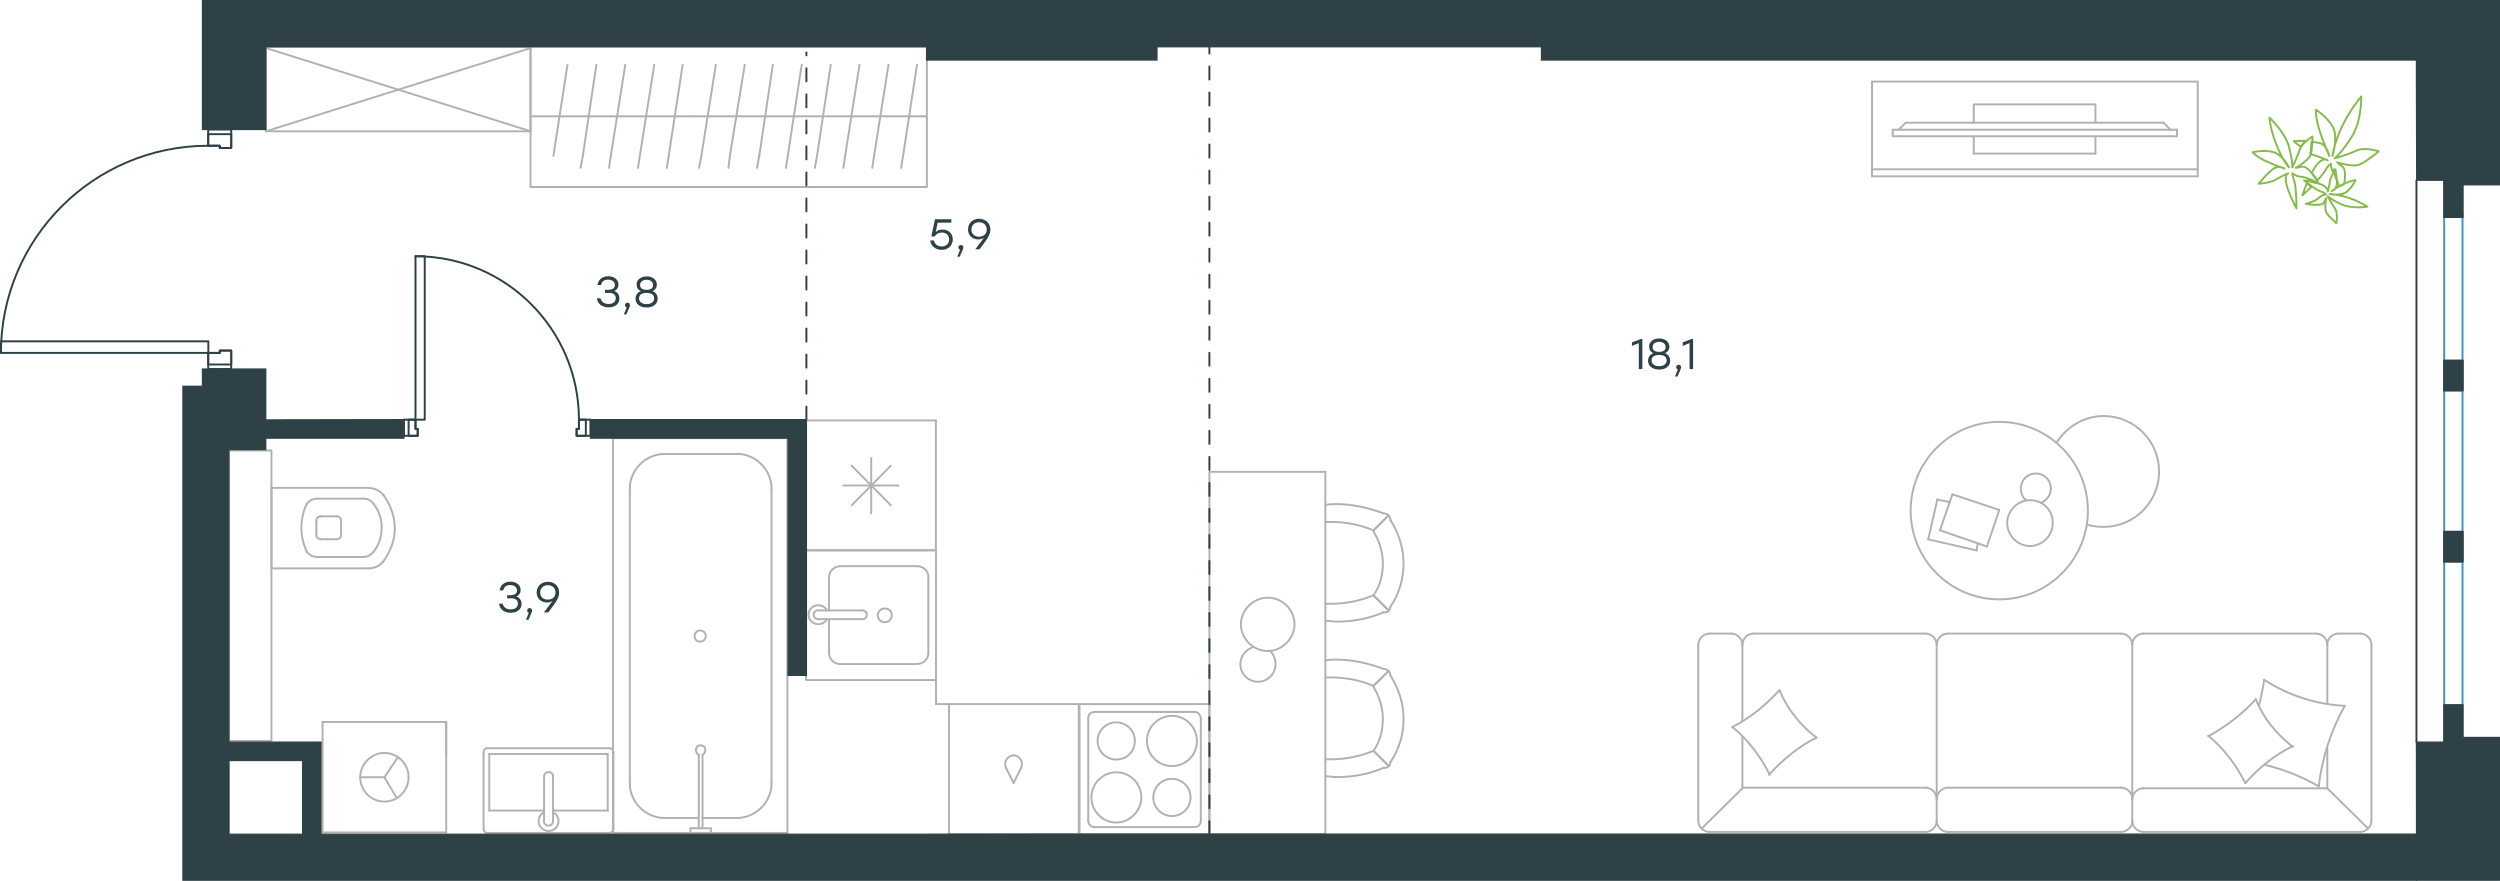 <?xml version="1.0" encoding="utf-8"?>
<!-- Generator: Adobe Illustrator 26.5.0, SVG Export Plug-In . SVG Version: 6.00 Build 0)  -->
<svg version="1.1" id="Слой_1" xmlns="http://www.w3.org/2000/svg" xmlns:xlink="http://www.w3.org/1999/xlink" x="0px" y="0px"
	 viewBox="0 0 1921.2 676.9" style="enable-background:new 0 0 1921.2 676.9;" xml:space="preserve">
<style type="text/css">
	.st0{fill:none;stroke:#B2B1B0;stroke-width:1.5;stroke-linecap:round;stroke-linejoin:round;stroke-miterlimit:22.926;}
	.st1{fill:none;stroke:#3C93D0;stroke-width:1.5;stroke-linecap:round;stroke-linejoin:round;stroke-miterlimit:22.926;}
	.st2{fill:none;stroke:#2D4146;stroke-width:1.5;stroke-linecap:round;stroke-linejoin:round;stroke-miterlimit:22.926;}
	
		.st3{fill:none;stroke:#2D4146;stroke-width:1.5;stroke-linecap:round;stroke-linejoin:round;stroke-miterlimit:22.926;stroke-dasharray:10,0,0,0,0;}
	.st4{fill:none;stroke:#2D4146;stroke-width:1.5;stroke-linecap:round;stroke-linejoin:round;stroke-miterlimit:10;}
	.st5{fill:#2D4146;stroke:#2D4146;stroke-miterlimit:10;}
	.st6{fill:none;stroke:#84BC4A;stroke-width:1.5;stroke-linecap:round;stroke-linejoin:round;stroke-miterlimit:22.926;}
	.st7{fill:#2D4146;}
</style>
<g>
	<line class="st0" x1="1481.8" y1="414.5" x2="1488.8" y2="383.9"/>
	<line class="st0" x1="1488.8" y1="383.9" x2="1498.4" y2="385.9"/>
	<line class="st0" x1="1519.9" y1="417.5" x2="1518.9" y2="423"/>
	<line class="st0" x1="1518.9" y1="423" x2="1481.8" y2="414.5"/>
	<line class="st0" x1="1490.8" y1="407.5" x2="1500.4" y2="379.9"/>
	<line class="st0" x1="1500.4" y1="379.9" x2="1536.4" y2="391.9"/>
	<line class="st0" x1="1536.4" y1="391.9" x2="1526.9" y2="420"/>
	<line class="st0" x1="1526.9" y1="420" x2="1490.8" y2="407.5"/>
	<ellipse class="st0" cx="1536.4" cy="392.4" rx="68.1" ry="68.2"/>
	<path class="st0" d="M1560,384.4c-9.5,0-17.5,8-17.5,17.6c0,9.5,8,17.6,17.5,17.6s17.5-8,17.5-17.6
		C1577.5,391.9,1570,384.4,1560,384.4z"/>
	<path class="st0" d="M1557,384.4c-2.5-2-4-5.5-4-9c0-6.5,5-11.5,11.5-11.5s11.5,5,11.5,11.5c0,5-3,9-7.5,11"/>
	<path class="st0" d="M1580.5,340.3c7.5-12.5,21.5-20.6,36.1-20.6c23.5,0,42.6,19.1,42.6,42.6c0,23.6-19,42.6-42.6,42.6
		c-4.2,0-8.3-0.4-12.5-1.7"/>
</g>
<g>
	<g>
		<line class="st0" x1="1438.6" y1="130.1" x2="1688.9" y2="130.1"/>
		<polyline class="st0" points="1688.9,135.5 1688.9,62.7 1438.6,62.7 1438.6,135.5 		"/>
		<line class="st0" x1="1438.6" y1="135.5" x2="1688.9" y2="135.5"/>
	</g>
	<g>
		<polyline class="st0" points="1610.3,94.3 1610.3,80.2 1516.8,80.2 1516.8,94.3 		"/>
		<line class="st0" x1="1516.8" y1="104.7" x2="1516.8" y2="118"/>
		<line class="st0" x1="1516.8" y1="118" x2="1610.3" y2="118"/>
		<line class="st0" x1="1610.3" y1="118" x2="1610.3" y2="104.7"/>
		<line class="st0" x1="1454.5" y1="104.7" x2="1454.5" y2="99.7"/>
		<line class="st0" x1="1662.6" y1="94.3" x2="1668" y2="99.7"/>
		<line class="st0" x1="1459" y1="99.7" x2="1464.4" y2="94.3"/>
		<line class="st0" x1="1673" y1="99.7" x2="1454.5" y2="99.7"/>
		<line class="st0" x1="1454.5" y1="104.7" x2="1673" y2="104.7"/>
		<line class="st0" x1="1673" y1="104.7" x2="1673" y2="99.7"/>
		<line class="st0" x1="1464.4" y1="94.3" x2="1662.6" y2="94.3"/>
	</g>
</g>
<g>
	<line class="st0" x1="1822.4" y1="630.8" x2="1822.4" y2="495.4"/>
	<line class="st0" x1="1630.2" y1="486.9" x2="1496.8" y2="486.9"/>
	<line class="st0" x1="1479.9" y1="486.9" x2="1347.5" y2="486.9"/>
	<line class="st0" x1="1313.6" y1="639.3" x2="1479.9" y2="639.3"/>
	<line class="st0" x1="1813.9" y1="486.9" x2="1796.9" y2="486.9"/>
	<line class="st0" x1="1788.5" y1="495.4" x2="1788.5" y2="541"/>
	<line class="st0" x1="1788.5" y1="605.8" x2="1647.1" y2="605.8"/>
	<line class="st0" x1="1339" y1="605.8" x2="1339" y2="566.3"/>
	<line class="st0" x1="1330.5" y1="486.9" x2="1313.6" y2="486.9"/>
	<line class="st0" x1="1305.1" y1="495.4" x2="1305.1" y2="630.8"/>
	<line class="st0" x1="1819.5" y1="636.4" x2="1788.5" y2="605.8"/>
	<line class="st0" x1="1339" y1="605.8" x2="1307.6" y2="636.8"/>
	<line class="st0" x1="1638.6" y1="613.8" x2="1638.6" y2="630.8"/>
	<line class="st0" x1="1488.3" y1="495.4" x2="1488.3" y2="613.8"/>
	<line class="st0" x1="1638.6" y1="495.4" x2="1638.6" y2="613.8"/>
	<line class="st0" x1="1488.3" y1="613.8" x2="1488.3" y2="630.8"/>
	<line class="st0" x1="1780" y1="486.9" x2="1647.1" y2="486.9"/>
	<line class="st0" x1="1647.1" y1="639.3" x2="1813.9" y2="639.3"/>
	<line class="st0" x1="1630.2" y1="605.3" x2="1496.8" y2="605.3"/>
	<line class="st0" x1="1496.8" y1="639.3" x2="1630.2" y2="639.3"/>
	<line class="st0" x1="1479.9" y1="605.3" x2="1339" y2="605.3"/>
	<line class="st0" x1="1339" y1="554.3" x2="1339" y2="495.4"/>
	<line class="st0" x1="1788.5" y1="574.8" x2="1788.5" y2="605.8"/>
	<path class="st0" d="M1813.9,639.3c4.5,0,8.5-4,8.5-8.5"/>
	<path class="st0" d="M1305.1,630.8c0,4.5,4,8.5,8.5,8.5"/>
	<path class="st0" d="M1347.5,486.9c-4.5,0-8.5,4-8.5,8.5"/>
	<path class="st0" d="M1822.4,495.4c0-4.5-4-8.5-8.5-8.5"/>
	<path class="st0" d="M1796.9,486.9c-4.5,0-8.5,4-8.5,8.5"/>
	<path class="st0" d="M1788.5,495.4c0-4.5-4-8.5-8.5-8.5"/>
	<path class="st0" d="M1496.8,486.9c-4.5,0-8.5,4-8.5,8.5"/>
	<path class="st0" d="M1638.6,495.4c0-4.5-4-8.5-8.5-8.5"/>
	<path class="st0" d="M1647.1,486.9c-4.5,0-8.5,4-8.5,8.5"/>
	<path class="st0" d="M1339,495.4c0-4.5-4-8.5-8.5-8.5"/>
	<path class="st0" d="M1313.6,486.9c-4.5,0-8.5,4-8.5,8.5"/>
	<path class="st0" d="M1647.1,605.8c-4.5,0-8.5,4-8.5,8.5"/>
	<path class="st0" d="M1638.6,630.8c0,4.5,4,8.5,8.5,8.5"/>
	<path class="st0" d="M1638.6,613.8c0-4.5-4-8.5-8.5-8.5"/>
	<path class="st0" d="M1630.2,639.3c4.5,0,8.5-4,8.5-8.5"/>
	<path class="st0" d="M1496.8,605.3c-4.5,0-8.5,4.2-8.5,9"/>
	<path class="st0" d="M1488.3,630.8c0,4.5,4,8.5,8.5,8.5"/>
	<path class="st0" d="M1488.3,613.8c0-4.5-4-8.5-8.5-8.5"/>
	<path class="st0" d="M1479.9,639.3c4.5,0,8.5-4,8.5-8.5"/>
	<path class="st0" d="M1331,558.8c14-7,26-17,36.5-28.5"/>
	<path class="st0" d="M1367.5,530.4c6,14.5,16,27,28.5,36.5"/>
	<path class="st0" d="M1396,566.8c-14,7-26,17-36.5,28.5"/>
	<path class="st0" d="M1360,595.3c-7-14-16.5-26.5-28.5-36.5"/>
	<path class="st0" d="M1697.1,565.8c13.5-7.5,26-17,36.5-28.5"/>
	<path class="st0" d="M1733.5,537.4c6,14.5,16,27,28.5,36.5"/>
	<path class="st0" d="M1762,573.3c-14,7-26,16.5-36.5,28.5"/>
	<path class="st0" d="M1725.5,601.8c-7-14-16.5-26.5-28.5-36.5"/>
	<path class="st0" d="M1736,542.4c1.5-6.5,3-13.5,4-20"/>
	<path class="st0" d="M1740,522.4c18.5,12,39.9,19,61.9,20"/>
	<path class="st0" d="M1801.9,542.4c-10.5,19-17.5,40-20,62"/>
	<path class="st0" d="M1782,604.3c-13-7.5-27-13-41.4-16.5"/>
	<path class="st0" d="M1488.3,495.4c0-4.5-4-8.5-8.5-8.5"/>
</g>
<g>
	<line class="st0" x1="719.2" y1="323.1" x2="719.2" y2="423"/>
	<line class="st0" x1="669.5" y1="352" x2="669.5" y2="394.6"/>
	<line class="st0" x1="654.5" y1="388.3" x2="684.6" y2="357.9"/>
	<line class="st0" x1="654.5" y1="357.9" x2="684.6" y2="388.3"/>
	<line class="st0" x1="648.1" y1="373.1" x2="690.5" y2="373.1"/>
	<line class="st0" x1="719.2" y1="423" x2="619.4" y2="423"/>
	<line class="st0" x1="619.4" y1="323.1" x2="619.4" y2="423"/>
	<line class="st0" x1="719.2" y1="323.1" x2="619.4" y2="323.1"/>
</g>
<g>
	<rect x="619.4" y="422.8" class="st0" width="99.9" height="99.8"/>
	<line class="st0" x1="662.7" y1="469.1" x2="629.2" y2="469.1"/>
	<line class="st0" x1="637.1" y1="475.8" x2="637.1" y2="502"/>
	<line class="st0" x1="713.4" y1="502" x2="713.4" y2="443.4"/>
	<line class="st0" x1="637.1" y1="443.4" x2="637.1" y2="469.1"/>
	<line class="st0" x1="705.1" y1="435.1" x2="645.5" y2="435.1"/>
	<line class="st0" x1="629.2" y1="475.8" x2="662.7" y2="475.8"/>
	<line class="st0" x1="645.5" y1="510.3" x2="705.1" y2="510.3"/>
	<path class="st0" d="M662.7,469.1L662.7,469.1c2,0,3.4,1.5,3.4,3.4s-1.5,3.4-3.4,3.4"/>
	<path class="st0" d="M645.5,510.3c-4.4,0-8.4-3.9-8.4-8.2"/>
	<path class="st0" d="M635.6,475.8c-1.5,2.4-3.9,3.9-6.9,3.9c-3.9,0-7.4-3.4-7.4-7.3s3.4-7.3,7.4-7.3c3,0,5.4,1.5,6.9,3.9"/>
	<path class="st0" d="M705.1,435.1c4.4,0,8.4,3.9,8.4,8.2"/>
	<path class="st0" d="M637.1,443.4c0-4.4,3.9-8.2,8.4-8.2"/>
	<path class="st0" d="M713.4,502c0,4.4-3.9,8.2-8.4,8.2"/>
	<path class="st0" d="M629.2,475.8h-0.5c-2,0-3.4-1.5-3.4-3.4s1.5-3.4,3.4-3.4h0.5"/>
	<path class="st0" d="M679.9,467.6c-3,0-5.4,2.4-5.4,5.3s2.5,5.3,5.4,5.3c3,0,5.4-2.4,5.4-5.3C685.4,469.5,682.9,467.6,679.9,467.6z
		"/>
</g>
<g>
	<path class="st0" d="M872.1,569.4c0-7.9-6.4-14.3-14.3-14.3c-7.9,0-14.3,6.4-14.3,14.3c0,7.9,6.4,14.3,14.3,14.3
		C865.8,583.7,872.1,577.8,872.1,569.4z"/>
	<path class="st0" d="M877.1,612.8c0-10.4-8.4-19.3-19.2-19.3c-10.3,0-19.2,8.4-19.2,19.3c0,10.4,8.4,19.3,19.2,19.3
		C868.2,632.1,877.1,623.2,877.1,612.8z"/>
	<path class="st0" d="M914.9,612.8c0-7.9-6.4-14.3-14.3-14.3c-7.9,0-14.3,6.4-14.3,14.3c0,7.9,6.4,14.3,14.3,14.3
		C908.5,627.2,914.9,620.7,914.9,612.8z"/>
	<path class="st0" d="M919.8,569.4c0-10.4-8.4-19.3-19.2-19.3c-10.3,0-19.2,8.4-19.2,19.3c0,10.4,8.4,19.3,19.2,19.3
		S919.8,580.2,919.8,569.4z"/>
	<line class="st0" x1="836.3" y1="630.6" x2="836.3" y2="552.1"/>
	<line class="st0" x1="918.3" y1="635.6" x2="840.7" y2="635.6"/>
	<line class="st0" x1="922.8" y1="552.1" x2="922.8" y2="630.6"/>
	<line class="st0" x1="840.7" y1="547.1" x2="918.3" y2="547.1"/>
	<path class="st0" d="M922.8,630.6L922.8,630.6c0,3-2,4.9-4.4,4.9"/>
	<path class="st0" d="M836.3,552.1L836.3,552.1c0-3,2-4.9,4.4-4.9"/>
	<path class="st0" d="M840.7,635.6L840.7,635.6c-2.5,0-4.4-2.5-4.4-4.9"/>
	<path class="st0" d="M918.3,547.1L918.3,547.1c2.5,0,4.4,2.5,4.4,4.9"/>
	<rect x="829.6" y="541.1" class="st0" width="99.8" height="99.9"/>
</g>
<g>
	<rect x="729.3" y="541.1" class="st0" width="99.7" height="99.9"/>
	<line class="st0" x1="778.9" y1="601.7" x2="784.8" y2="589.9"/>
	<line class="st0" x1="773" y1="589.9" x2="778.9" y2="601.7"/>
	<path class="st0" d="M773,589.9c-0.5-1-0.5-2-0.5-3c0-3.4,3-6.4,6.4-6.4"/>
	<path class="st0" d="M784.8,589.9c0.5-1,0.5-2,0.5-3c0-3.4-3-6.4-6.4-6.4"/>
</g>
<line class="st0" x1="719.3" y1="522.6" x2="719.3" y2="541.1"/>
<line class="st0" x1="729.3" y1="541.1" x2="719.2" y2="541.1"/>
<g>
	<rect x="929.4" y="362.6" class="st0" width="89.1" height="278.4"/>
	<path class="st0" d="M1055.5,457.5c5.1-7.2,7.2-15.9,7.2-24.6s-2.9-17.4-7.2-24.6"/>
	<path class="st0" d="M1018.5,477c2.9,0,5.8,0.7,8.7,0.7c12.3,0,24.6-2.2,36.2-7.2"/>
	<path class="st0" d="M1063.4,394.6c-11.6-4.3-23.9-7.2-36.2-7.2c-2.9,0-5.8,0-8.7,0.7"/>
	<path class="st0" d="M1018.5,464c1.4,0,2.9,0,4.3,0c10.9,0,22.4-2.2,32.6-6.5"/>
	<path class="st0" d="M1055.5,407.6c-10.1-4.3-21-6.5-32.6-6.5c-1.4,0-2.9,0-4.3,0"/>
	<path class="st0" d="M1068.5,466.2c6.5-9.4,10.1-21,10.1-33.3c0-11.6-3.6-23.1-10.1-33.3"/>
	<line class="st0" x1="1055.5" y1="457.5" x2="1067.1" y2="469.1"/>
	<line class="st0" x1="1055.5" y1="407.6" x2="1067.1" y2="396"/>
	<line class="st0" x1="1055.5" y1="457.5" x2="1067.1" y2="469.1"/>
	<line class="st0" x1="1055.5" y1="407.6" x2="1067.1" y2="396"/>
	<path class="st0" d="M1068.5,399.7c0-2.9-2.2-5.1-5.1-5.1"/>
	<path class="st0" d="M1063.4,470.5c2.9,0.6,5.1-1.4,5.1-4.3"/>
	<path class="st0" d="M1055.5,577c5.1-7.2,7.2-15.9,7.2-24.6c0-8.7-2.9-17.4-7.2-24.6"/>
	<path class="st0" d="M1018.5,596.5c2.9,0,5.8,0.7,8.7,0.7c12.3,0,24.6-2.2,36.2-7.2"/>
	<path class="st0" d="M1063.4,514.1c-11.6-4.3-23.9-7.2-36.2-7.2c-2.9,0-5.8,0-8.7,0.7"/>
	<path class="st0" d="M1018.5,583.5c1.4,0,2.9,0,4.3,0c10.9,0,22.4-2.2,32.6-6.5"/>
	<path class="st0" d="M1055.5,527.1c-10.1-4.3-21-6.5-32.6-6.5c-1.4,0-2.9,0-4.3,0"/>
	<path class="st0" d="M1068.5,585.7c6.5-9.4,10.1-21,10.1-33.3c0-11.6-3.6-23.1-10.1-33.3"/>
	<line class="st0" x1="1055.5" y1="577" x2="1067.1" y2="588.6"/>
	<line class="st0" x1="1055.5" y1="527.1" x2="1067.1" y2="515.6"/>
	<line class="st0" x1="1055.5" y1="577" x2="1067.1" y2="588.6"/>
	<line class="st0" x1="1055.5" y1="527.1" x2="1067.1" y2="515.6"/>
	<path class="st0" d="M1068.5,519.2c0-2.9-2.2-5.1-5.1-5.1"/>
	<path class="st0" d="M1063.4,590c2.9,0.6,5.1-1.4,5.1-4.3"/>
	<path class="st0" d="M974.2,459.3c-11,0-20.6,9.5-20.6,20.5s9.5,20.5,20.6,20.5c11,0,20.6-9.5,20.6-20.5
		C994.8,468.3,985.3,459.3,974.2,459.3z"/>
	<path class="st0" d="M976.2,500.4c2.5,2.5,4,6,4,10c0,7.5-6,13.5-13.5,13.5s-13.5-6-13.5-13.5c0-6,4-11,9.5-13"/>
</g>
<g>
	<line class="st0" x1="407.7" y1="89.4" x2="532.2" y2="89.4"/>
	<line class="st0" x1="512.4" y1="129" x2="513.9" y2="119.7"/>
	<line class="st0" x1="513.9" y1="119.7" x2="524.6" y2="49.8"/>
	<line class="st0" x1="490.3" y1="129" x2="491.7" y2="119.7"/>
	<line class="st0" x1="491.7" y1="119.7" x2="502.8" y2="49.8"/>
	<line class="st0" x1="468" y1="129" x2="469.4" y2="119.7"/>
	<line class="st0" x1="469.4" y1="119.7" x2="480.5" y2="49.8"/>
	<line class="st0" x1="446.1" y1="129" x2="447.9" y2="119.7"/>
	<line class="st0" x1="447.9" y1="119.7" x2="458.3" y2="49.8"/>
	<line class="st0" x1="425.3" y1="119.7" x2="436.1" y2="49.8"/>
	<rect x="407.7" y="35.7" class="st0" width="304.6" height="108"/>
	<line class="st0" x1="532.2" y1="89.4" x2="712.2" y2="89.4"/>
	<line class="st0" x1="692.5" y1="129" x2="694" y2="119.7"/>
	<line class="st0" x1="694" y1="119.7" x2="704.7" y2="49.8"/>
	<line class="st0" x1="670.3" y1="129" x2="671.7" y2="119.7"/>
	<line class="st0" x1="671.7" y1="119.7" x2="682.8" y2="49.8"/>
	<line class="st0" x1="648.1" y1="129" x2="649.5" y2="119.7"/>
	<line class="st0" x1="649.5" y1="119.7" x2="660.5" y2="49.8"/>
	<line class="st0" x1="626.2" y1="129" x2="627.9" y2="119.7"/>
	<line class="st0" x1="627.9" y1="119.7" x2="638.4" y2="49.8"/>
	<line class="st0" x1="604" y1="129" x2="605.4" y2="119.7"/>
	<line class="st0" x1="605.4" y1="119.7" x2="616.1" y2="49.8"/>
	<line class="st0" x1="581.7" y1="129" x2="583.5" y2="119.7"/>
	<line class="st0" x1="583.5" y1="119.7" x2="593.9" y2="49.8"/>
	<line class="st0" x1="559.8" y1="129" x2="560.9" y2="119.7"/>
	<line class="st0" x1="560.9" y1="119.7" x2="572.3" y2="49.8"/>
	<line class="st0" x1="539" y1="119.7" x2="550.1" y2="49.8"/>
	<line class="st0" x1="537.2" y1="129" x2="539" y2="119.7"/>
</g>
<g>
	<rect x="204.3" y="36" class="st0" width="203.4" height="64.9"/>
	<line class="st0" x1="204.3" y1="100.9" x2="407.8" y2="36.9"/>
	<line class="st0" x1="204.3" y1="36.9" x2="407.8" y2="100.9"/>
</g>
<g>
	<line class="st0" x1="208.6" y1="374.4" x2="208.6" y2="436.8"/>
	<g>
		<line class="st0" x1="283.1" y1="374.9" x2="208.6" y2="374.9"/>
		<line class="st0" x1="243.8" y1="428" x2="279" y2="428"/>
		<line class="st0" x1="279" y1="383.2" x2="243.8" y2="383.2"/>
		<line class="st0" x1="245.9" y1="414.4" x2="258.7" y2="414.4"/>
		<line class="st0" x1="258.7" y1="396.8" x2="245.9" y2="396.8"/>
		<line class="st0" x1="243.1" y1="400.2" x2="243.1" y2="411"/>
		<line class="st0" x1="208.6" y1="436.8" x2="283.1" y2="436.8"/>
		<line class="st0" x1="262.1" y1="411" x2="262.1" y2="400.2"/>
		<path class="st0" d="M294.6,431.4c5.4-7.5,8.8-16.3,8.8-25.1c0,0,0,0,0-0.7"/>
		<path class="st0" d="M243.1,411c0,2,1.4,3.4,3.4,3.4"/>
		<path class="st0" d="M235.7,423.9c2,2.7,4.7,4.1,8.1,4.1"/>
		<path class="st0" d="M258.7,414.4c2,0,3.4-1.4,3.4-3.4"/>
		<path class="st0" d="M287.2,423.9c4.1-5.4,6.1-11.5,6.1-18.3"/>
		<path class="st0" d="M262.1,400.2c0-2-1.4-3.4-3.4-3.4"/>
		<path class="st0" d="M246.5,396.8c-2,0-3.4,1.4-3.4,3.4"/>
		<path class="st0" d="M243.8,383.2c-3.4,0-6.1,1.4-8.1,4.1"/>
		<path class="st0" d="M235.7,387.3c-2.7,5.4-4.1,12.2-4.1,18.3s1.4,12.2,4.1,18.3"/>
		<path class="st0" d="M287.2,387.3c-2-2.7-4.7-4.1-8.1-4.1"/>
		<path class="st0" d="M303.4,406.1L303.4,406.1c0-9.5-3.4-18.3-8.8-25.8"/>
		<path class="st0" d="M283.1,436.8c4.7,0,8.8-2,11.5-5.4"/>
		<path class="st0" d="M294.6,380.4c-2.7-3.4-6.8-5.4-11.5-5.4"/>
		<path class="st0" d="M293.3,405.6L293.3,405.6c0-6.8-2-12.9-6.1-18.3"/>
		<path class="st0" d="M279,428c3.4,0,6.1-1.4,8.1-4.1"/>
	</g>
	<rect x="175.9" y="346.2" class="st0" width="32.7" height="223.2"/>
</g>
<g>
	<line class="st0" x1="467" y1="579.4" x2="467" y2="622.9"/>
	<line class="st0" x1="467" y1="622.9" x2="425" y2="622.9"/>
	<line class="st0" x1="418.1" y1="622.9" x2="376" y2="622.9"/>
	<line class="st0" x1="376" y1="579.4" x2="467" y2="579.4"/>
	<line class="st0" x1="376" y1="622.9" x2="376" y2="579.4"/>
	<line class="st0" x1="374.6" y1="640.1" x2="468.5" y2="640.1"/>
	<line class="st0" x1="371.6" y1="578.4" x2="371.6" y2="636.7"/>
	<line class="st0" x1="468.5" y1="575" x2="374.6" y2="575"/>
	<line class="st0" x1="471.4" y1="636.7" x2="471.4" y2="578.4"/>
	<path class="st0" d="M471.4,578.4c0-2-1.2-3.4-3-3.4"/>
	<path class="st0" d="M374.6,575c-1.8,0-3,1.4-3,3.4"/>
	<path class="st0" d="M371.6,636.7c0,2,1.2,3.4,3,3.4"/>
	<path class="st0" d="M468.5,640.1c1.2,0,3-1.4,3-3.4"/>
	<line class="st0" x1="418.1" y1="596.8" x2="418.1" y2="630.5"/>
	<line class="st0" x1="425" y1="630.5" x2="425" y2="596.8"/>
	<path class="st0" d="M418.1,596.8L418.1,596.8c0-1.9,1.5-3.5,3.5-3.5c1.9,0,3.5,1.5,3.5,3.5l0,0"/>
	<path class="st0" d="M425,624.2c2.6,1.3,4.2,3.9,4.2,6.8c0,4.2-3.4,7.6-7.6,7.6s-7.7-3.4-7.7-7.6c0-2.9,1.6-5.5,4.2-6.8"/>
	<path class="st0" d="M425,630.5c0,0.2,0,0.3,0,0.5c0,1.9-1.6,3.5-3.5,3.5s-3.5-1.6-3.5-3.5c0-0.2,0-0.3,0-0.5"/>
</g>
<g>
	<line class="st0" x1="535.9" y1="628.6" x2="510.5" y2="628.6"/>
	<line class="st0" x1="566.4" y1="628.6" x2="539.9" y2="628.6"/>
	<line class="st0" x1="484" y1="602.1" x2="484" y2="375.3"/>
	<line class="st0" x1="510.5" y1="348.9" x2="566.4" y2="348.9"/>
	<line class="st0" x1="605.1" y1="336.7" x2="605.1" y2="640.1"/>
	<line class="st0" x1="471.1" y1="336.7" x2="605.1" y2="336.7"/>
	<line class="st0" x1="592.9" y1="375.3" x2="592.9" y2="602.1"/>
	<line class="st0" x1="471.1" y1="640.1" x2="471.1" y2="336.7"/>
	<line class="st0" x1="605.1" y1="640.1" x2="471.1" y2="640.1"/>
	<path class="st0" d="M510.5,348.9c-14.3,0-26.5,12.2-26.5,26.5"/>
	<path class="st0" d="M566.4,628.6c14.3,0,26.5-12.2,26.5-26.5"/>
	<path class="st0" d="M592.9,375.3c0-14.3-12.2-26.5-26.5-26.5"/>
	<path class="st0" d="M484,602.1c0,14.3,12.2,26.5,26.5,26.5"/>
	<line class="st0" x1="479" y1="640.1" x2="475.4" y2="640.1"/>
	<line class="st0" x1="537" y1="636.5" x2="537" y2="580"/>
	<line class="st0" x1="539.9" y1="580" x2="539.9" y2="636.5"/>
	<line class="st0" x1="546.3" y1="640.1" x2="530.6" y2="640.1"/>
	<line class="st0" x1="530.6" y1="640.1" x2="530.6" y2="636.5"/>
	<line class="st0" x1="530.6" y1="636.5" x2="546.3" y2="636.5"/>
	<line class="st0" x1="546.3" y1="636.5" x2="546.3" y2="640.1"/>
	<path class="st0" d="M539.9,580c1.4-0.7,2.1-2.1,2.1-3.6c0-2.1-1.4-3.6-3.6-3.6c-2.1,0-3.6,1.4-3.6,3.6c0,1.4,0.7,2.9,2.1,3.6"/>
	<path class="st0" d="M538.1,493.1c2.4,0,4.3-2,4.3-4.3c0-2.4-2-4.3-4.3-4.3c-2.4,0-4.3,2-4.3,4.3
		C533.7,491.5,535.7,493.1,538.1,493.1z"/>
</g>
<g>
	<line class="st0" x1="247.9" y1="554.8" x2="247.9" y2="639.7"/>
	<g>
		<line class="st0" x1="342.9" y1="639.7" x2="247.9" y2="639.7"/>
		<line class="st0" x1="342.9" y1="580.3" x2="342.9" y2="554.8"/>
		<line class="st0" x1="342.9" y1="639.7" x2="342.9" y2="554.8"/>
		<line class="st0" x1="295.4" y1="597.3" x2="305.7" y2="582"/>
		<line class="st0" x1="295.4" y1="597.3" x2="276.8" y2="597.3"/>
		<line class="st0" x1="295.4" y1="597.3" x2="304.9" y2="613.3"/>
		<path class="st0" d="M276.8,597.3c0,10.3,8.4,18.7,18.6,18.7c10.3,0,18.6-8.4,18.6-18.7s-8.4-18.7-18.6-18.7
			C285.5,578.6,276.8,587,276.8,597.3z"/>
		<line class="st0" x1="342.9" y1="554.8" x2="247.8" y2="554.8"/>
	</g>
</g>
<line class="st1" x1="1878.3" y1="166.8" x2="1878.3" y2="541.9"/>
<line class="st1" x1="1892.4" y1="164.9" x2="1892.4" y2="541.9"/>
<rect x="1878.3" y="138.5" class="st2" width="14.2" height="28.3"/>
<rect x="1878.3" y="277.1" class="st2" width="14.2" height="23"/>
<rect x="1878.3" y="541.9" class="st2" width="14.2" height="28.3"/>
<rect x="1878.3" y="408.6" class="st2" width="14.2" height="23"/>
<line class="st2" x1="1857" y1="570.2" x2="1857" y2="138.5"/>
<line class="st3" x1="929.4" y1="641.1" x2="929.4" y2="35.9"/>
<line class="st3" x1="619.7" y1="322.5" x2="619.7" y2="40.3"/>
<rect x="0.8" y="262.3" class="st4" width="159.3" height="8.9"/>
<polygon class="st4" points="160,280.1 160,271.2 168.9,271.2 168.9,269.4 177.7,269.4 177.7,280.1 "/>
<polygon class="st4" points="177.7,103.1 177.7,113.7 168.9,113.7 168.9,112 160,112 160,103.1 "/>
<path class="st4" d="M160,112C72,112,0.7,183.3,0.7,271.3"/>
<polygon class="st4" points="160,283.6 160,271.2 168.9,271.2 168.9,269.4 177.7,269.4 177.7,283.6 "/>
<polygon class="st4" points="177.7,113.7 168.9,113.7 168.9,112 160,112 160,99.5 177.7,99.5 "/>
<rect x="319.3" y="196.9" class="st4" width="7.1" height="125.6"/>
<polygon class="st4" points="314,322.5 319.3,322.5 319.3,329.6 321,329.6 321,334.9 314,334.9 "/>
<polygon class="st4" points="450.2,334.9 443.1,334.9 443.1,329.6 444.9,329.6 444.9,322.5 450.2,322.5 "/>
<path class="st4" d="M444.9,322.5c0-69.4-56.2-125.6-125.6-125.6"/>
<polygon class="st4" points="310.4,322.5 319.3,322.5 319.3,329.6 321,329.6 321,334.9 310.4,334.9 "/>
<polygon class="st4" points="443.1,334.9 443.1,329.6 444.9,329.6 444.9,322.5 453.8,322.5 453.8,334.9 "/>
<rect x="1878.3" y="277.1" class="st5" width="14.2" height="23"/>
<rect x="1878.3" y="541.9" class="st5" width="14.2" height="28.3"/>
<rect x="1878.3" y="408.6" class="st5" width="14.2" height="23"/>
<polygon class="st5" points="1920.7,676.4 1920.7,566.7 1892.4,566.7 1892.4,570.3 1857.2,570.3 1857,570.3 1857.1,676.4 "/>
<g>
	<path class="st6" d="M1794.1,121.7c0,0,5.8-4.6,13.5-17.1c7.5-12.5,7-30.5,7-30.5s-8,9.2-14.7,22.9c-6.5,13.9-7.5,22.9-7.5,22.9
		s4.6-13.9,0.5-22.1c-4.3-8-13.2-13.5-13.2-13.5s-0.3,5.8,2.4,14.7c2.7,8.9,7.9,20.9,7.9,20.9s-1.5-8-7-9.9
		c-1.5-0.3-4.3-0.9-6.7-0.9c-0.3,2.7-0.3,6.5-0.9,9.2c0.3,0.3,0.9,0.3,0.9,0.3c5.8,1.7,12.5,4.6,12.5,4.6s-2.9-2.9-8,2.9
		c-1.5,1.5-2.9,4.3-4.3,6.7c1.5,1.7,3.4,4.3,4.3,5.8c2.7-2.7,4.6-5.3,5.8-7c2.9-5.3,4.6-5.8,4.6-5.8s-0.3,2.7,1.5,5.8
		c0.5-0.9,0.9-1.5,0.9-1.5s0.3,2.4,0.9,5.3c0.9,2.4,2.4,4.6,2.9,7.9c0.9-0.5,2.4-0.9,3.8-1.7l0.3-0.3c0.9-5.3,0.9-11.1-0.9-12.8
		l-4.6-3.8c0,0,12.8,4.3,17.8,1.5c5.3-2.4,14.2-9.9,14.2-9.9s-11.3-3.8-17.8-0.3C1804,119,1794.1,121.7,1794.1,121.7z M1772.4,108.2
		c-4.6,0-9.6,0.3-9.6,0.3s2.4,2.4,5.3,4.3C1769.1,111.1,1770.5,109.4,1772.4,108.2z M1774.1,137.5c-0.3,0.3-0.3,0.9-0.5,1.5
		c1.5,0.3,3.8,0.9,5.8,1.5l0.3-0.3C1778.4,139.2,1776.3,138.1,1774.1,137.5z M1772.7,140.9c-1.7,4.6-3.4,9.2-3.4,9.2s3.4-2.9,7-6.5
		C1775.1,142.8,1773.6,141.6,1772.7,140.9z M1799.2,149.6c0,0.3,0.3,0.9,0.3,0.9h0.3c0-0.3,0.3-0.5,0.3-1.5
		C1799.9,149.6,1799.9,149.6,1799.2,149.6z"/>
	<path class="st6" d="M1761.6,128.7c0,0,0.3-5.8-2.9-17.1c-3.8-11.3-14.7-21.2-14.7-21.2s0.9,10.4,5.8,21.7
		c4.6,11.6,9.2,16.6,9.2,16.6s-4.6-9.9-12.5-12c-7.5-1.7-15.4,0.3-15.4,0.3s2.9,3.4,9.9,6.7c7,3.4,14.7,5.8,14.7,5.8
		s-3.8-2.4-7.9-0.3c-4.3,2.4-12,12-12,12s9.2-0.5,13.5-3.4c4.3-2.7,9.2-4.6,9.2-4.6s-2.7,0.3-1.7,7s8,20,8,20s0-15.7-1.5-20.4
		c-1.5-4.3-1.7-6.7-1.7-6.7s2.9,2.7,7.9,2.9c3.8,0.3,8,3.4,11.3,4.6c0.3,0.3,0.9,0.3,0.9,0.3c-1.5-2.7-8-13.9-12.8-12.8l-4.6,0.9
		c0,0,9.9-5.8,11.3-9.9c1.5-4.3,1.5-14.2,1.5-14.2s-8,4.6-9.9,10.4C1765,121.5,1761.6,128.7,1761.6,128.7z"/>
	<path class="st6" d="M1788.8,150.8c0,0,2.9,2.9,11.3,6.5c8,3.4,19.2,1.5,19.2,1.5s-6.5-4.3-15.1-7c-9.2-2.7-13.9-2.7-13.9-2.7
		s7.9,1.7,12.8-1.5c4.6-3.4,7-9.2,7-9.2s-3.4,0.3-8.4,2.7c-5.3,2.4-9.9,5.8-9.9,5.8s2.9-0.9,3.8-4.3c0.9-3.3-0.9-12.5-0.9-12.5
		s-3.8,5.8-4.3,9.6s-1.5,7.5-1.5,7.5s0.9-1.5-2.9-4.3c-4.3-2.9-15.4-4.3-15.4-4.3s9.2,7.5,12.5,8.4c3.4,0.9,4.3,2.4,4.3,2.4
		s-2.9,0.3-5.8,2.9c-2.7,2.7-9.6,4.3-9.6,4.3s12,2.4,13.9-0.9l1.7-3.4c0,0-1.5,8,0.3,11.3c1.7,2.9,7.5,7.9,7.5,7.9s1.5-7-0.9-11.1
		C1791.4,155.9,1788.8,150.8,1788.8,150.8z"/>
</g>
<polygon class="st5" points="155.6,0.5 155.6,49.1 155.6,94.3 155.6,99.5 160,99.5 183.2,99.5 204.3,99.5 204.3,44.7 204.3,35.9 
	505.4,35.9 712.1,35.9 712.1,46.1 889.1,46.1 889.1,35.9 1184.6,35.9 1184.6,46.1 1857,46.1 1857,62.4 1857,62.4 1857.2,138.5 
	1878.3,138.5 1878.3,166.8 1892.4,166.8 1892.4,138.5 1892.4,138.5 1892.4,142 1920.8,142 1920.8,0.5 "/>
<g>
	<path class="st7" d="M1262.1,260.5v23.1h-2.7v-19.9l-5.3,2.1v-2.7l6.8-2.6H1262.1z"/>
	<path class="st7" d="M1283.5,277.3c0,4.2-3.7,6.7-8.5,6.7s-8.5-2.5-8.5-6.7c0-2.8,1.5-5,4.2-5.9c-2.2-0.8-3.4-2.7-3.4-5
		c0-3.9,3.4-6.3,7.8-6.3c4.3,0,7.8,2.5,7.8,6.3c0,2.2-1.2,4.1-3.4,5C1282,272.3,1283.5,274.5,1283.5,277.3z M1280.8,277.1
		c0-2.9-2-4.3-5.8-4.3c-3.8,0-5.8,1.4-5.8,4.3c0,2.7,2.4,4.3,5.8,4.3C1278.4,281.4,1280.8,279.8,1280.8,277.1z M1270,266.8
		c0,2.1,1.4,3.6,5,3.6s5-1.5,5-3.6c0-2.5-2-4.1-5-4.1S1270,264.2,1270,266.8z"/>
	<path class="st7" d="M1289.1,289.3h-1.9l2.2-5.4c-0.8-0.2-1.3-0.9-1.3-1.7c0-1.1,0.8-1.9,1.9-1.9c0.8,0,1.9,0.4,1.9,1.9
		C1291.9,282.7,1291.8,283.5,1289.1,289.3z"/>
	<path class="st7" d="M1301.1,260.5v23.1h-2.7v-19.9l-5.3,2.1v-2.7l6.8-2.6H1301.1z"/>
</g>
<g>
	<path class="st7" d="M732.2,184c0,4.7-3.7,8-8.4,8c-4.4,0-8.3-2.4-9-7.2h2.8c0.7,3,3.1,4.6,6.2,4.6c3.3,0,5.6-2.3,5.6-5.4
		c0-3.2-2.4-5.3-5.6-5.3c-2.6,0-4.4,1.2-5.5,3h-2.6l2.8-13.2h12.6v2.6h-10.5l-1.5,7.2c1.3-1.2,3-1.9,5.3-1.9
		C728.7,176.4,732.2,179.3,732.2,184z"/>
	<path class="st7" d="M737.5,197.3h-1.9l2.2-5.4c-0.8-0.2-1.3-0.9-1.3-1.7c0-1.1,0.8-1.9,1.9-1.9c0.8,0,1.9,0.4,1.9,1.9
		C740.3,190.8,740.2,191.5,737.5,197.3z"/>
	<path class="st7" d="M761.1,176.5c0,4-2.4,7.2-8.4,15.1h-3.2l6.6-8.8c-1.2,0.7-2.6,1.2-4.3,1.2c-4.1,0-7.9-2.7-7.9-7.7
		c0-5,3.8-8.2,8.6-8.2C757.2,168.2,761.1,171.3,761.1,176.5z M758.3,176.4c0-3.5-2.6-5.6-5.9-5.6c-3.3,0-5.9,2.2-5.9,5.6
		c0,3.5,2.6,5.5,5.8,5.5C755.8,181.9,758.3,179.8,758.3,176.4z"/>
</g>
<g>
	<path class="st7" d="M476,229.4c0,4.2-3.4,6.8-8.3,6.8c-4.5,0-8.4-2.2-9-7h2.8c0.7,3.1,3.2,4.4,6.2,4.4c3.4,0,5.5-1.7,5.5-4.4
		c0-2.3-1.4-4.1-5.1-4.1h-3.2v-2.4h2.4c3.5,0,5.2-1.3,5.2-3.6c0-2.6-2.1-4.2-5.1-4.2c-2.8,0-4.7,1-5.5,4.1h-2.8
		c0.9-4.7,4.2-6.7,8.4-6.7c4.4,0,7.8,2.6,7.8,6.4c0,2.2-1.2,4.1-3.3,4.9C474.5,224.5,476,226.6,476,229.4z"/>
	<path class="st7" d="M481.3,241.6h-1.9l2.2-5.4c-0.8-0.2-1.3-0.9-1.3-1.7c0-1.1,0.8-1.9,1.9-1.9c0.8,0,1.9,0.4,1.9,1.9
		C484.1,235,484,235.8,481.3,241.6z"/>
	<path class="st7" d="M505.4,229.6c0,4.2-3.7,6.7-8.5,6.7s-8.5-2.5-8.5-6.7c0-2.8,1.5-5,4.2-5.9c-2.2-0.8-3.4-2.7-3.4-5
		c0-3.9,3.4-6.3,7.8-6.3c4.3,0,7.8,2.5,7.8,6.3c0,2.2-1.2,4.1-3.4,5C504,224.6,505.4,226.8,505.4,229.6z M502.7,229.4
		c0-2.9-2-4.3-5.8-4.3c-3.8,0-5.8,1.4-5.8,4.3c0,2.7,2.4,4.3,5.8,4.3C500.3,233.7,502.7,232.1,502.7,229.4z M491.9,219.1
		c0,2.1,1.4,3.6,5,3.6s5-1.5,5-3.6c0-2.5-2-4.1-5-4.1C494,215,491.9,216.5,491.9,219.1z"/>
</g>
<g>
	<path class="st7" d="M400.8,464.1c0,4.2-3.4,6.8-8.3,6.8c-4.5,0-8.4-2.2-9-7h2.8c0.7,3.1,3.2,4.4,6.2,4.4c3.4,0,5.5-1.7,5.5-4.4
		c0-2.3-1.4-4.1-5.1-4.1h-3.2v-2.4h2.4c3.5,0,5.2-1.3,5.2-3.6c0-2.6-2.1-4.2-5.1-4.2c-2.8,0-4.7,1-5.5,4.1h-2.8
		c0.9-4.7,4.2-6.7,8.4-6.7c4.4,0,7.8,2.6,7.8,6.4c0,2.2-1.2,4.1-3.3,4.9C399.3,459.3,400.8,461.3,400.8,464.1z"/>
	<path class="st7" d="M406.1,476.3h-1.9l2.2-5.4c-0.8-0.2-1.3-0.9-1.3-1.7c0-1.1,0.8-1.9,1.9-1.9c0.8,0,1.9,0.4,1.9,1.9
		C408.9,469.7,408.8,470.5,406.1,476.3z"/>
	<path class="st7" d="M429.7,455.5c0,4-2.4,7.2-8.4,15.1H418l6.6-8.8c-1.2,0.7-2.6,1.2-4.3,1.2c-4.1,0-7.9-2.7-7.9-7.7
		c0-5,3.8-8.2,8.6-8.2C425.8,447.1,429.7,450.2,429.7,455.5z M426.9,455.3c0-3.5-2.6-5.6-5.9-5.6c-3.3,0-5.9,2.2-5.9,5.6
		c0,3.5,2.6,5.5,5.8,5.5C424.4,460.9,426.9,458.8,426.9,455.3z"/>
</g>
<path class="st5" d="M838.6,641L838.6,641l-153,0.1H454.2H246.7v-56.7v-14.1h-70.8V345.5h28.3v-8.8h106.2v-14.2l-106.2,0.2v-21.4
	v-17.7H160h-4.4v13.3h-15v48.6v330.9H176h56.6h14.2h246H507h178.7h14.1H1857V641H838.6z M232.6,641.1H176v-56.7h56.6V641.1z"/>
<polygon class="st5" points="605.6,322.5 453.8,322.5 453.8,336.7 605.6,336.7 605.6,519 619.7,519 619.7,322.5 "/>
</svg>
